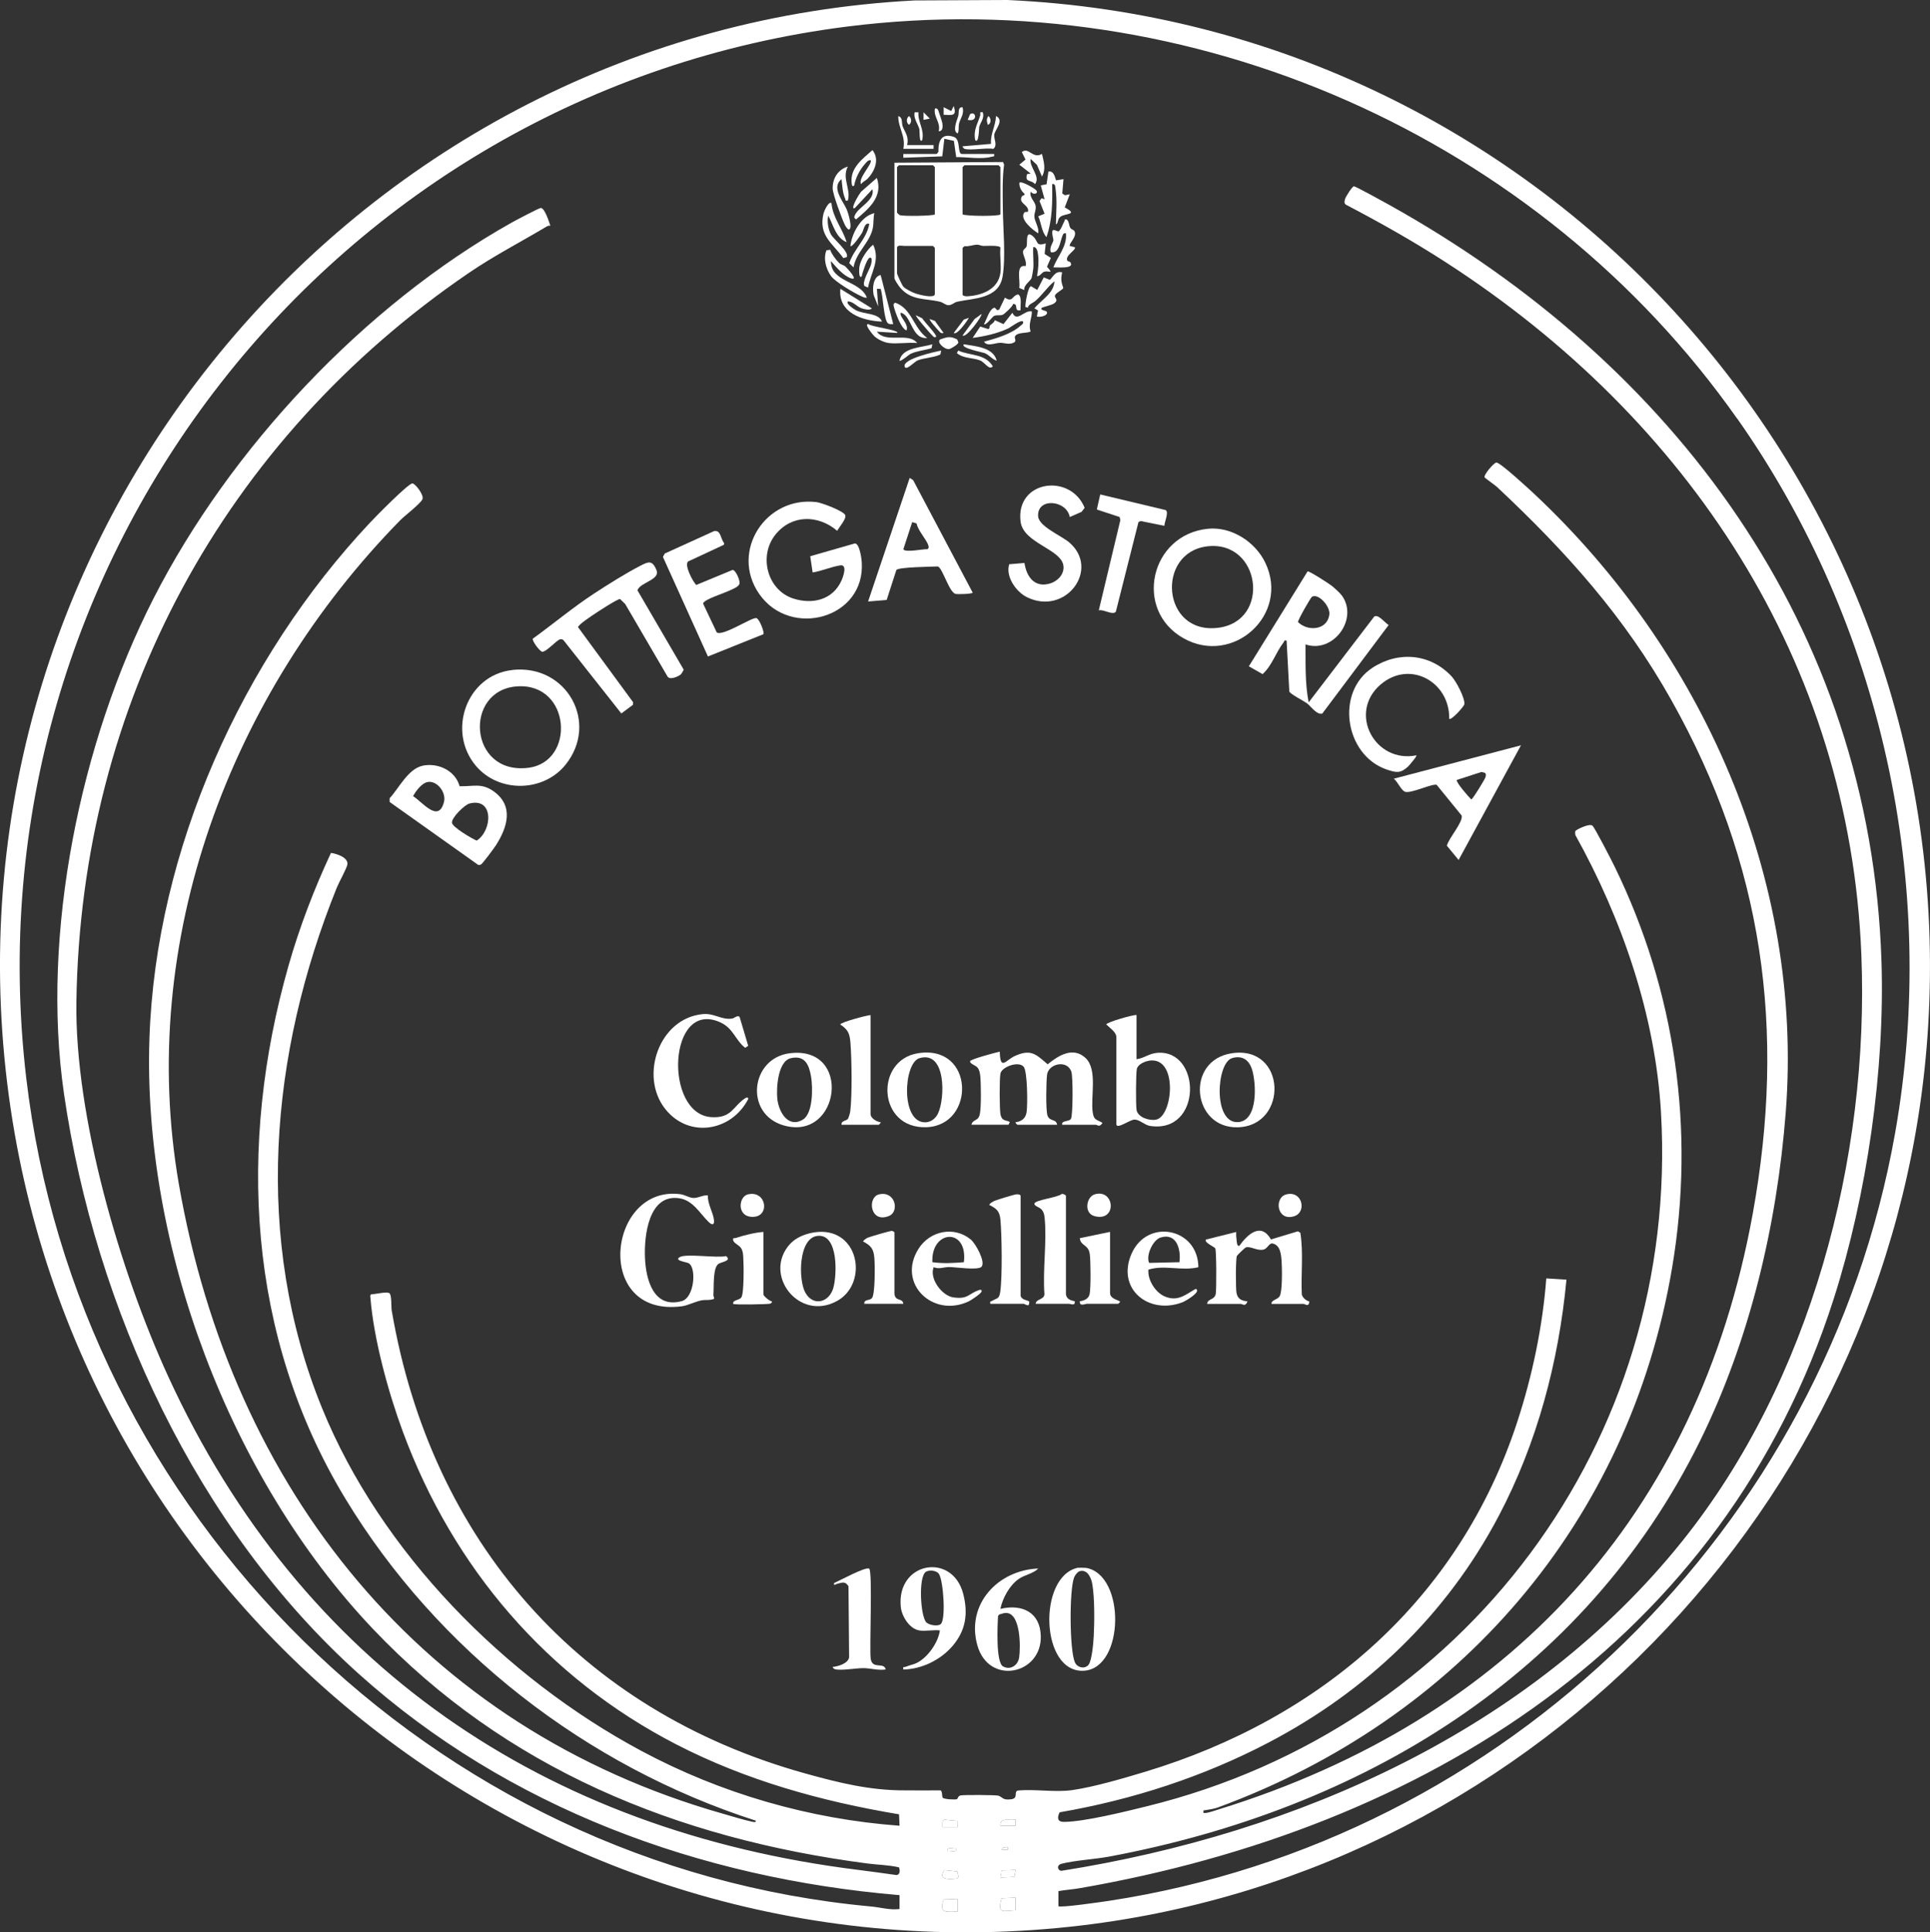<svg xmlns="http://www.w3.org/2000/svg" id="Livello_1" viewBox="0 0 3062.1 3065.1"><rect x="0" y="0" width="3062.1" height="3065.1" fill="#333333" stroke="none"/><defs><style>      .st0 {        fill: #fff;      }    </style></defs><path class="st0" d="M1450.8.7L1598.3,0c853.6,38.3,1512.8,772,1460.9,1627.1-44.5,733-613.7,1339.8-1343,1427C875.4,3154.6,114.2,2556,11.5,1718.8-96.5,837.5,567.6,47.1,1450.8.7ZM2756.6,664.7C2441.7,216.9,1890.7-26.8,1344.3,42.1,528,145.2-54.3,889.4,41.5,1708.8c81,693.1,644.1,1251.5,1340.7,1315.3,15,1.4,29.7,6,45,4v-22c-316.5-26.7-620.8-138.1-858-351-257.4-231.1-418.1-579.9-467.7-920.3-36.9-253.6,26.1-558.4,142-785.4,121.5-238.1,334.4-465,567.9-596.1,5.7-3.2,44.1-23.6,46.7-23.4,6.5.5,12.9,22,15.1,28.1-2-.1-4,.2-5.7,1.2-41.7,24.9-83.7,46.4-124.1,74C355.1,698.2,128.1,1116.3,121.2,1589c-2.7,182.6,69.6,428.6,145.7,594.4,210.3,458.4,597.1,721,1095.3,782.7,20,2.5,40.1,5.3,60,8.1,6.2-.4,5.9-7.9,4.1-12.2-15.7-3.7-33.4-4-49.9-6.1-302.2-39.5-574.5-150.3-785.3-372.7-226.3-238.7-365.1-606.5-354-936.2,10.1-299,146.7-601.6,350-818,8.4-9,60.1-61.7,67.1-62.2,4.3-.3,19.1,18.6,16,25.2-3.4,7.2-28,26-35,33-269.5,274.8-418.5,667.1-351.4,1053.4,84.1,483.6,385.3,862.8,863.4,998.6,14.1,4,31.6,9.5,45.5,12.5,2,.4,7,2,6.5-1.5-268.8-86.4-505.4-269.8-651.6-511.4-155.4-256.9-171.1-559.6-89.8-845,17.5-61.3,40.4-121,67.3-178.7,9.1,1.3,27.2,7,26.1,18-.6,5.7-13.7,29.2-16.9,37.2-106.3,263.5-132.3,557.8-23.4,825.3,93.2,228.9,290.2,427.9,506.3,543.7,126.3,67.7,266.8,108.4,410,118.9l-.8-18.1c-122.9-20.5-242.3-53.7-353.2-110.8-204.9-105.6-354.2-280.1-434-496-23.1-62.4-46.2-146.4-51.5-212.7-.2-2.2-.9-3.9,1.5-5.5,6,.4,26.2-5.3,29.2-1,3.2,4.7,2.1,20.8,3.1,26.9,62.4,365.3,297.9,634.5,655.8,734.2,53.6,14.9,103.3,27.2,158.9,26.9,18.6,0,37.2.3,55.8,0,3.4.8,2.2,9.5,3.7,11.6,1.9,2.6,18.8,3.3,22.2,2.5,2.2-.6,1.4-5.1,6.3-6.1,5.4-1,55.6-.8,59.7.4,7.1,2.2,6.2,7.6,20.5,5.7,11.8-1.6,3.6-11.6,10.2-13.8,28.6-2.7,59.4,3.3,87.2-.8,35.2-5.2,80.6-18.6,115.1-29,280-84.5,498.8-274,590.5-555.5,23.8-72.9,40.1-150.6,45.9-227.1l32,2c-12.3,130.3-46.6,259.6-107.7,375.3-82.6,156.4-208.9,277.3-365,359-103.7,54.3-215.9,90.7-331.4,110.6-4.2,8.5-3.8,15.4,7.1,15.2,32.7-.3,97.7-16.5,131.4-24.8,504.2-123.9,845.6-578.8,815.6-1100.4-8.8-153.3-61.8-307.2-135.9-440.2-.1-2-.8-4.8.2-6.5,1.1-1.8,21.6-12.3,26.8-8.4,3.6,2.6,31,56.1,35.2,64.8,96.9,198.1,128.1,417.9,91.4,636.1-68.1,404.6-339.3,716.7-721.3,856.7-6,2.2-15.8,3.6-22.4,4.6,0,3.6-1,4.2,3,4,4.9-.2,15.3-3.8,20.6-5.5,461.1-142.4,760.9-466.8,847.8-944.2,53.4-293,16.7-556.4-129.1-815.8-74.2-132.1-166.7-234.9-276.3-337.7-3-2.8-19.1-14.2-19.8-15.2-2.2-3.8,14.7-23.6,18.7-23.7,6.3,0,51.1,41.5,59.1,48.9,267.4,250.3,428.7,611.4,399.9,982-13.8,178.3-57.1,361.4-136.3,521.7-183.7,372.2-536.8,583.8-937.3,658.7-23.2,4.3-53.4,5.8-74.9,11.2-9.7,2.4-6.1,11.2-.7,11.3,374.3-59.1,744.8-223.2,985.1-523,203.3-253.6,297-606.9,284.1-929.9-18.5-466.1-275.5-850.7-659.4-1098.6-51.2-33.1-104.6-63.2-158.6-91.4-3.2-2.6-2-5.7-1.1-9.1s11.4-20,14-20,49.3,25.7,56.4,29.7c451.2,251.4,763.4,669.2,780.6,1199.4,5.6,172.3-23,370.2-75.4,534.5-174.3,546.4-652.1,841.3-1196.1,935.9-11.3,2-23,2.7-34.3,4.7v23.9c2.7,2.9,70.4-7,80.4-8.5,629.2-96.1,1135.7-591.1,1246.9-1217.1,70-393.9-20.9-807.8-250.1-1133.7h0v.4ZM1519,2888.4l-20.4-2c-4.6,1.5-3.2,7.8-3.3,11.7h24l-.3-9.7h0ZM1611.2,2886.1c-9.1,2.5-24.8-4.4-24,10h24v-10h0ZM1599.2,2930.1c-3.8-.3-8.8-.6-10,4h10v-4ZM1517.2,2932.1c-4.2,1.1-15.6-3.4-14,4,4.2-1.1,15.6,3.4,14-4ZM1518.9,2968.5l-20.3-2.1c-11.9,15.8,7.5,14.8,19.4,13.4,4.9-1.3,1.1-7.8.9-11.3h0ZM1611.3,2966.1l-22.1.9-1.9,11.1,22.1-.9,1.9-11.1ZM1611.3,3010.1l-22.1.9c-7.5,26.1,2.4,19.8,22.1,19.1v-20h0ZM1519.3,3012.1l-22.1.9c-8,22.4,4.5,19.8,22.1,19.1v-20h0Z"></path><path class="st0" d="M1611.3,3010.1v20c-19.7.7-29.6,7-22.1-19.1l22.1-.9h0Z"></path><path class="st0" d="M1519.3,3012.1v20c-17.6.6-30.2,3.2-22.1-19.1l22.1-.9h0Z"></path><path class="st0" d="M1518.9,2968.5c.2,3.6,4,10-.9,11.3-12,1.4-31.3,2.3-19.4-13.4l20.3,2.1h0Z"></path><polygon class="st0" points="1611.3 2966.1 1609.4 2977.2 1587.2 2978.1 1589.1 2966.9 1611.3 2966.1"></polygon><path class="st0" d="M1519,2888.4l.3,9.7h-24c0-3.9-1.3-10.2,3.3-11.7l20.4,2h0Z"></path><path class="st0" d="M1611.2,2886.1v10h-24c-.8-14.4,14.9-7.5,24-10Z"></path><path class="st0" d="M1517.2,2932.1c1.7,7.4-9.8,2.9-14,4-1.7-7.4,9.8-2.9,14-4Z"></path><path class="st0" d="M1599.2,2930.1v4h-10c1.2-4.5,6.2-4.3,10-4h0Z"></path><path class="st0" d="M1419.2,258.1l172.1-1.1,1.8,3.9c-3.1,22.6-2.2,47.1-2,70.3.3,31.7,4.8,76.5-.4,107.4-6,35.8-45.7,34.2-72,40-5,1.1-8.7,5.8-14.4,5.5-4.2-.3-8.2-4.3-12.7-5.4-24.2-5.9-45.4-1.4-63.5-22.5-2.2-2.6-9-12.5-9-15v-183h0ZM1483.2,340.1v-75l-3-3h-54l-3,3v72c0,.4,3.1,3.5,4,4,4.8,2.3,53.9,1.4,56-1ZM1587.2,340.1v-75l-3-3h-54l-3,3v75c7.4,3,58,3.1,60,0ZM1483.2,467.1v-74l-3-3h-46c-1.3,0-11-2.3-11,3v40c0,2.1,7.8,19.1,10,21.5,3.4,3.9,14.5,9.3,19.6,11,5.5,1.9,28.5,7.9,30.4,1.5h0ZM1587.2,433.1c1.7-12.1-1.2-27.5,0-40,0-4.6-22.2-2.9-27-3-3.4-.1-6.6-2-10-2-5.7,0-13.1,3.3-19.7,2.3l-3.3,2.7v74c0,2.1,4.4,3,6.7,2.9,23.4-1.1,49.6-10.7,53.3-36.9h0Z"></path><path class="st0" d="M2071.3,1022.1c.2,30.6-.9,62.2,5,92l104-136.1c6.4-4.3,17.2,10.1,22.9,13.4l-105.3,140.5c-8.9,2.4-18.3-12-24.7-16.6-5-3.6-26.2-14.4-27.6-18.4l-4.3-80.7c-4.6-1.2-3.3.9-4.6,2.5-12.5,15.9-18.3,36.9-33.5,50.6l-21.8-12.4,93.2-150.6c2.6-.8,34.1,19.5,38.6,23.1,4,3.2,13.5,11.9,16.2,15.8,26.1,37.4-14.5,91.8-58,77h0ZM2081.6,946.5c-2,1.2-23,37.7-22.2,40.3,15.9,15.4,46.4,12.8,49.7-11.8,1.8-13.2-17.4-34.4-27.5-28.4h0Z"></path><path class="st0" d="M1080.6,1069.4c-3.8,3.4-17.6,9.9-21.5,3.7l-67.1-114.9-8.2-8c-3.2-.8-34.7,19.7-40,23.3-4.8,3.3-26.6,17.3-26.6,21.4l87.3,119-.2,4-18.5,13.8-91.5-115.9c-1.6-1.7-3.4-2.3-5.7-1.7-6,1.6-21.4,20-28.5,19.8-4.5-1.7-15.9-17-14.8-20.8,32.4-23.4,63.4-49.4,96.8-71.3,21.5-14.1,51.1-32.7,73.7-44.3,12.8-6.6,19.1-9.6,25.8,6.9,6.3,15.5-26.3,19.3-30.2,32l73.4,125.9c-1.3,2-2.6,5.4-4.3,6.9h0v.2Z"></path><path class="st0" d="M1289.3,908.1l-3.8-25.8,70.8-20.3c7.3-.2,10.5,23.3,10.9,29.1,6.5,89.8-113.2,122.7-162.8,50.8-46.6-67.5,10.8-155.7,91.4-145.4,7.9,1,43.2,14.2,45.3,20.8,1.9,5.9-9.8,18.9-12.8,24.7-30.3-25.7-72.2-26.1-98,6-27,33.5-13.3,88.2,28.6,101.5,30.4,9.6,62.4,2.1,76.2-28.7,2.6-5.7,9.8-25.7-1.8-24-14.2,2.1-29.5,9-43.9,11.2h0Z"></path><path class="st0" d="M1916.8,838.7c37.3-3.6,75,20.9,90.8,54.1,39.1,82-51.2,163.7-129.7,119.7-79.9-44.7-53.2-164.8,38.9-173.8h0ZM1914.8,866.7c-80.8,10.2-71.7,139.6,17.2,129.2,85.5-10,68.4-140-17.2-129.2Z"></path><path class="st0" d="M812.8,1062.7c86.2-9.5,138.2,83.6,84.4,150.4-35.3,43.7-105.5,44.7-141.9,2-46.8-55-15-144.4,57.5-152.3h0ZM820.9,1088.7c-85.8,5.3-77.8,140.9,17.2,129.2,75.4-9.3,67.9-134.5-17.2-129.2Z"></path><path class="st0" d="M670.7,1214.5c24.3-4.9,51.7,7.8,58.5,32.6,21.5.7,34.7-5.7,54,8.1,32.5,23.2,21.8,57.1,3.7,85.5-2.6,4.2-21.4,29.4-23.7,30.5-1.5.7-2.8,1.2-4.5.7l-140.5-99.8v-5.9c14.6-15.8,29.5-47,52.5-51.6h0ZM678.8,1240.4c-9.5,1.5-19.1,14.4-23.4,22.4,15.7,10.2,40.3,43,49,9.3,4-15.4-11.2-34.1-25.5-31.7h0ZM744.7,1274.6c-7.5,2-28.3,22.1-27.6,30.4.6,7.1,31.3,25,39.2,28.4,25-15.9,27.6-69.1-11.6-58.8h0Z"></path><path class="st0" d="M1541.2,1784.1c2.8-9.8,11.1-4.7,13.5-17.5,2.2-11.6,1.8-47.1.6-59.6-.5-4.8-1.3-9.8-4.4-13.6s-12.7-6.1-11.7-10.2c.7-3.1,40.5-13.7,47-15.1.9,31.2,9.2,13.4,24.6,6.6,25.1-11.1,33-2.3,51.4,13.5,17.1-14,40.2-28.5,60-10.1s7.8,62,11.5,86.5c1.9,12.7,6,10.8,15.5,16.5-4.8,7.9-7.8,3-11,3h-53c-1.5-7.4,11.7-4.6,14-9.5,3.2-6.9,3.2-66,.7-74.2-6.2-20.1-36.6-13.5-38.7,4.6-1.3,10.9-2.1,54.1.5,63.6,3,11.2,14,5.3,15.5,15.5h-63c-.4,0-3.6-3.2-3-4,9.4-1.2,15.8-5.8,17.5-15.5,1.9-10.9,1.6-65-4.6-72.5-7.9-9.6-34.8,0-36.9,11-1.6,8.6-1.4,54.8,0,63.8,2.2,13.3,11.7,9.3,14.9,13.1l-2,4h-59,0Z"></path><path class="st0" d="M1543.2,940.1c-1.5,2.2-23.1,2.7-26.9,2-10.4-2-20.7-41.2-28.4-43.6-10.2.5-61,.9-65.7,5.5l-15.4,47.6-29.5,2.5,66-196,5.5,3.5,94.5,178.5h0ZM1447.3,828.1l-14,42.9c1.6,6.2,31.9-.5,38.1.2,2.3-1.6,2.3-3.1,1.6-5.6-2.5-9.5-16.9-24-18.7-35.3l-6.9-2.1h0Z"></path><path class="st0" d="M2413.2,1182.1l-99,182-18.6-22.6c2.6-11.6,26.2-37.7,23.4-47.9l-39.6-48.7c-7-2.2-38.3,13-49,11.3-7-1.1-12.8-16.6-19.1-21l201.9-53h0ZM2350.7,1224.4l-39.4,12.8c-1.2,4.2,18.6,26.5,23,30.9,2.1,0,21.7-32.1,22.6-35.4.6-2.3,1-4.5-.5-6.6l-5.6-1.6h-.1Z"></path><path class="st0" d="M1091.7,890.6c-6.3,6,7.3,31.4,12.9,37.3l57.7-23.9c4.9,0,11.8,16.2,11,21,0,1.8-1,2.8-2.1,4.1-5.5,6.2-38.5,16.4-48.1,21.9-2.4,1.3-7.1,3.7-7.6,6.4l21.7,45.8c10.2,6.3,55.2-24.2,62.8-22.8,4.8.9,13.3,23.1,11.2,25.6l-88,35.3-71.4-157.9,2.9-5.4,78.1-35.5c11.2-2.5,10.4,12.9,16.2,19l-.6,2.7-56.7,26.4h0Z"></path><path class="st0" d="M1123.2,1896.1c-1.1,12.9,8.6,27.5,9.6,39.6.8,8.5-3.8,7.2-8.6,2.5-13.9-13.5-24.7-34.3-46.4-37.5-48.8-7.4-56,59.7-54.5,94.5s13.7,81,58.5,68.6c19.8-5.5,23.6-52.6,10.9-60-3.5-2.1-23.3-4-14.6-9.6,9.8-6.3,59.5,1.7,73.8-1.8,10,8-8,9-12.7,12.9-8.3,7.1-6.4,36.2-7.3,48.3-.2,2.3,1.1,4.3,1.2,6.5-6.6,3-13.9,1.2-20.5,2.6-10.1,2.1-21.5,8.1-30.7,9.3-141.4,18.6-118-193.4-2-177.7,6.7.9,13.5,5.7,20.2,5.9,7.7.3,15.1-4.8,22.9-4.1h.2Z"></path><path class="st0" d="M2299.3,1140.1c1-58.9-62.9-94-109.1-54.1-52.1,45.1-8.5,125.3,57,112.1,1.5,1.3-11.8,16.4-13.2,17.8-12.2,11.3-18.9,9.8-34.2,4.6-66.1-22.8-81.5-122.4-22.4-161.2,41.3-27.1,92.1-22.6,125.9,13.8,6.9,7.4,21.3,34.3,20,44-.5,3.6-21,26.2-24,23.1h0Z"></path><path class="st0" d="M1697.3,820.1c-5.1-27.2-52.4-31.3-50.2-1,1.2,15.9,36.5,30.5,49.1,41.1,50.1,42.4-5.3,117.4-67,87-17.1-8.4-34.1-32.7-28-52.2l24.2-2c3.3,22.2,16.2,39.6,40.3,32.6,11.5-3.3,22.2-13.6,21.7-26.4-1.2-28.3-63.8-36.5-68.2-72-8-65.2,78.9-77.4,101.7-21.7l-4.9,6.4-18.7,8.2h0Z"></path><path class="st0" d="M1803.2,1610.1v70c11.9-1.5,19.7-9,32.9-10.1,70.6-5.6,71.7,129-11.8,115.9-7.9-1.2-16.3-10-24.1-10s-29,16.5-29,7.1v-138c0-7.8-11-15-16-20,0-3.2,41.3-15.4,48-15h0ZM1822.7,1682.6c-6.7,1.1-17.4,5.7-19,12.9s-1.8,57.9-.4,65.5c2.2,11.4,20.3,17.1,30.9,15,27-5.3,35.5-101.2-11.5-93.5h0Z"></path><path class="st0" d="M1915.2,2068.1c1.1-8.7,11.4-5.6,13.6-15.4,1.4-6.4,1.2-69.6-.7-72.6-1.7-2.6-18.2-9.3-14.8-13.9l48-12c-.2,4.2,0,8.3.6,12.4.4,2.7.3,10.7,4.4,9.6,13.1-18.5,34.4-37.9,50.2-10.2l42.7-12.9,3.9,2.3c5.1,31.9.8,65.4,2.3,97.8.9,4.9,7.1,10.3,11.9,11.1-.5,9.8-6.7,4-9,4h-51c-.3-6.5,9.2-6.4,12.9-12.1,4.6-7.2,3.9-44.6,3.2-55-.8-11.2-1.8-26.7-15.1-28.9-5.2,0-7.6,8.7-14,9.9-10.4,2-20.1-5.8-27.5-3.6-1.7.5-13.7,12.1-14.4,13.7-2,4.4-1.9,51.9-.6,58.5,2,10.1,8.2,12.3,17.5,13.5-3.6,9.1-7.8,4-11,4h-53v-.2Z"></path><path class="st0" d="M1710.5,2486.8c.6-.1,11.8,0,12.8.2,62.8,11.3,60.9,158.6-3.1,163.1-69.9,5-74.2-150.4-9.7-163.4h0ZM1712.7,2492.4c-3.3,1-7.2,6.4-8.5,9.6-7.8,20.1-7.4,115.1,1.2,134.8,3.8,8.7,16,11,21.6,4,5.5-6.9,7.8-35.8,8.3-45.7,1.2-22.8,1.5-59.8-2.2-82-1.7-9.9-7.5-24.5-20.4-20.8h0Z"></path><path class="st0" d="M1114.8,1608.6c18.9-1.8,29.8,9.7,47,7,3.6-.6,7.8-5.7,11.6-2.7l13.7,46-4.8,3.2c-16.1-12.8-18.7-31-39.6-40.5-82.9-37.4-89.8,145.3-14.3,150.4,32.7,2.2,34.5-17.3,53.9-30,3-2,5.1-.8,5,1-26.6,51.9-94.6,63.2-131.9,16-41.4-52.4-9.5-143.9,59.5-150.4h0Z"></path><path class="st0" d="M1647.2,2488.1c-7.7,7.9-21.4,9.9-30.7,16.3-14.7,10.1-25.8,30.5-29.3,47.6,34.3-8.1,63.1,5.2,64.1,43,1.7,61.3-82.7,79.2-100.7,14.6-18.2-65.3,33.2-119.2,96.6-121.6h0ZM1594.9,2558.5c-2.9.2-6.6,1.8-9.7,2.5l-1.7,2.3c-.9,13.9-3.7,73,7.7,79.8s24.1-1.4,25.8-14.2c2.3-16.6,2.6-72.3-22.2-70.4h0Z"></path><path class="st0" d="M1458.2,2586.1c-15.3-2.5-27.5-22.5-29-37-7.3-71.7,81.8-87.5,99-21,8.1,31.2,4.2,58.3-17.1,83-19,22-48.8,36.6-77.9,37.1-1.1-5.7,1.5-3.2,4.4-4.5,5.4-2.4,11.4-3.3,16.4-5.7,17.5-8.3,34.6-32.4,37.2-51.8-10.1-1.2-23.3,1.6-33,0h0ZM1469.8,2573.5c4.2,4.2,17.7,6.7,22.6,2.8,8.7-6.9,4.4-68.9-2.7-79.7-3.8-5.8-15.4-6.6-20.5-3.5-12.5,7.5-8.9,70.9.6,80.5h0Z"></path><path class="st0" d="M1847.2,834l-37.4-7.5-3.5,1.5-35.9,142.2c-4.8,6.4-20-4.3-27.1-2l34.2-143.1-1.1-5-36.2-11.9,5.4-23.9,103.9,24.8c5.4,3.8-2.3,19.2-2.1,25h-.2Z"></path><path class="st0" d="M1252.8,1670.7c100.1-12.8,80.2,140.3-9.5,114.4-62.6-18.1-52.6-106.5,9.5-114.4ZM1254.7,1678.5c-20.8,4.8-23.2,48-21.4,64.6,2.2,20.5,17.1,47.1,40.7,32.7,16.2-9.9,15.7-51.3,12.8-68.2-3.2-18.8-9.8-34.2-32.1-29.1Z"></path><path class="st0" d="M1253.9,1972.8c12.9-13.9,37.5-20.5,56.1-18.5,55.3,6.1,64.5,83.8,17.9,109.4-60.7,33.3-118.7-42.7-74-91h0ZM1296.8,1960.4c-30.2,3.7-30.4,69.9-19,90.1,12.3,21.9,37.1,15.9,44.1-6.8,6.2-20.2,8.7-87.4-25.1-83.3h0Z"></path><path class="st0" d="M1456.7,1670.6c89.9-14.1,91.4,114.6,13.2,117.4-77.7,2.8-82.5-106.5-13.2-117.4ZM1458.7,1678.5c-25.2,7.5-30.2,102.7,9.5,101.7,9-.2,16.4-6.2,20.1-14.1,11.3-23.9,13-100.3-29.6-87.6h0Z"></path><path class="st0" d="M1954.8,1670.6c86.3-12.6,89.7,114.9,9.4,117.5-73.1,2.4-84.4-106.6-9.4-117.5ZM1954.7,1678.5c-24.7,7.2-30.6,103.3,9.3,101.4,32.5-1.5,29.3-62.3,22.3-83.9-4.9-15-15.5-22.3-31.6-17.6h0Z"></path><path class="st0" d="M1691.2,2053.1c1.1,7.7,7.2,9.4,14,11,1,7.9-6.3,4-9,4h-53c.4-7.9,13.2-6.1,13.9-15.1-3-38.8,4.2-84.1.2-122.1-.6-5.2-1.5-8.9-5.2-12.8-3.2-3.3-11.8-5.3-10.9-9.1,1.3-5.6,36.9-9.5,43.1-15,2.2-.9,6.9,1.5,6.9,3v156h0Z"></path><path class="st0" d="M1619.2,2055.1c1.8,7.9,12.4,6.7,14,10l-1,5c-2.8,1.3-6.7-2-8-2h-53c-.9-4.7.5-3.2,2.6-4.5,8-5,11.4-2.3,13.2-14.7,3.4-23.3,2.5-89.4.3-113.9-1.3-14.1-6-17.7-18-23.9,2.6-3.4,5.6-5,9.4-6.6,4.6-1.9,29.8-9.6,34.1-10.1,2.4-.3,6.5.5,6.5,2.7v158h0Z"></path><path class="st0" d="M1381.2,1610.1v157c0,6.6,9.8,12.4,16,13,.6.8-2.6,4-3,4h-59c-1-6.7,7.6-5.9,10.1-9.4,1.2-1.7,3.4-9.4,3.7-11.8,3.1-25.2,2.4-83.9.2-109.9-1.2-14.2-4.2-20.1-16-27.9,0-3.4,41.3-14.5,48-15h0Z"></path><path class="st0" d="M1901.3,2010.1c-26.5,6.4-53.9-4.2-79.2,3.8-1.7,15.9,10.9,36.2,25.8,42.5,19.2,8.1,30.9-1,46.4-10.4,2.5-1.5,4.3-2.6,4.9,1,1,5.3-18.5,16.9-23.2,18.7-53.1,20.4-105.1-20.9-80.8-76.8,24.7-57,105.6-41.3,106.1,21.1h0ZM1871.3,2002.1c2.6-20-4.3-47.2-30.1-39.1-12.1,3.8-23.5,28.6-18,40.2l48.1-1.1h0Z"></path><path class="st0" d="M1379.1,2488.3c5.5,4.6.2,125.7,2.3,142.7,2.8,17.9,20.9,4.6,23.9,17.1-11.7,1.9-23.8-1.9-34.9-2.1-12.5-.1-35.9,4.4-45.7,1.7-1.7-.5-4.2-2.8-3.4-3.6,8.5-.9,24.1-5.3,25.9-15.1l-1-112.9c-5.5-8.5-9.9-5.7-17.8-3.9-3,.7-5.8,4-5.1-1.1,7.9-3.4,51.1-26.9,55.8-22.8h0Z"></path><path class="st0" d="M1481.3,2010.1c-7.1,17.9,12.9,45.1,31.1,47.8,23.1,3.4,23.8-5.4,40.2-11.4,2.5-.9,6-1.2,4.6,2.5-1.4,3.4-16.4,13.4-20.6,15.4-56.4,26.4-114-28.3-79.4-83.4,17.9-28.6,56.5-36.8,83-14.9,7.7,6.3,23.7,35.3,17.2,43.1-5.2,6.3-41,.6-51.2.6s-15.6,3.9-24.9.2h0ZM1529.3,2002.1c6.6-55.5-52.4-51.6-50,0,16.9,2.3,33.1,1.4,50,0Z"></path><path class="st0" d="M1419.2,2053.1c1.8,11.8,12.9,5.3,14,15h-62c-.6-7.5,8.3-4.7,12.1-8.9,5.4-5.8,4.9-53.8,3.9-64.2-1.3-14.7-5.6-19.1-18-25.9,2.2-2.8,4.7-4.6,7.9-6,3.7-1.6,34.6-10.5,37.4-10.7,1.7,0,4.6,1.5,4.6,2.7v98h0Z"></path><path class="st0" d="M1761.2,1954.1v97c0,10,16,11.4,16,14l-3,3h-50c-2.3,0-11.8,4.8-11-4,7.1-1.1,13.8-3.7,15.6-11.5,2-9.2,1.7-53.2.2-63.4-2.2-15.7-14.5-12.4-15.8-25.2l48-10h0Z"></path><path class="st0" d="M1211.2,1954.1v99c0,2.5,9.4,10.5,13,11,1.8,1.4-1.1,3.4-2.3,3.8-3.6,1-56.4,2.1-58.7.3-.9-6.7,9.1-5.1,12.9-10.1,4.6-6,3.9-52.6,3.2-63-.4-5.6-.3-9.6-3.2-14.8-3.1-5.5-12.1-8.1-12.9-13.2-.8-4.4,1.8-2.6,4.4-3.5,13.1-4.3,29.9-8.5,43.6-9.5h0Z"></path><path class="st0" d="M1675.4,286.1l11.9-2-1.9,22.9,4.4,2.7,7.5-1.6-8,20.9c22.8,12.1.4,9-7.1,15-4.8,3.9-2.8,9.8-6.9,12.1.2-19.6,2.2-36.9-.6-56.5-.4-3.2-.4-9-5.4-7.5.6,28.2.4,57.2-9,84-7.8-8.4-8.2-22.5-13-33l10-4.1-8-20.1,3.2-4.5,4.8,1.7-6-22,9.2-1.9,2.9-20.1c8.2-1.5,10.1,7.8,12.1,14h0Z"></path><path class="st0" d="M1637.2,494.1c-.2,11.9-5.9,19.6-2.1,31.8-6.2,3.1-21.8.7-24.8,8-1,2.4,2.7,7-1,9.1-8.1,4.7-15.4.5-23.1.8s-20.1,6.3-25-1.8c18.7-5.1,43.3-12,57.8-25.2,2.2-2,5-2.9,4.2-6.8-3.9-3.4-19.5,9.1-23.9,11.1-17.4,8-37.1,12.4-56.1,14.9l12-18,12.9,4,2-2c-1.6-5.5,6.3-5.7,8.3-12.1l13.7,6.2,14.1-18c7.4,16.1,18.8-5.1,31-2h0Z"></path><path class="st0" d="M1639.2,427.1c-.2,2.3-1.8,11.8-2.4,13.6-1.5,5-13.1,11.4-11.6,19.4l-8.1-3.4c2.2-10.9-6.4-37.9,10.1-34.6,2.6-7.4-4.7-17.2-4.1-23,.4-4.1,4.8-5.4,5.7-8.4,1.7-5.5-2.5-27.3,10.4-15.6,8.5,7.7,3.6,16.3,20,11l-1.8,16.7,9.9,6.3-6.2,14c11.1,12.7,3.5,5.9-3.9,7.8-4.7,1.2-6.7,7.5-11.9,7.1,1.9-10.6,3.1-21.9,1.8-32.8-.6-4.6-1.5-14-7.8-13.2-.8,11.3,1.1,23.9,0,35h0Z"></path><path class="st0" d="M1685.2,432.1c-2.3,10.1-1.6,15.2,1.8,24.7-.8,2.8-10.9,7.1-13,11.4s7.3,7.4-2.3,13.5c-3.2,2.1-17.8,5.7-18.6,6.4-4.3,4.4,7.2,4,8,7,1.5,6.1-11.5,8.4-16,7l1.8-9.7-5.8-3.3c11.2-13.7,30.9-23.5,31.9-43-11.3,9.1-19,21.4-30,31-4.3,3.8-11.5,5.5-12.1,10.9l-4-1c-.5-5.5,4.2-33,9-33l9.8,5.9,10.3-19.9,9.7,3.9c5.9-6,9-14.4,19.2-11.9h.3Z"></path><path class="st0" d="M1697.2,390.1l8,2c3.2,4.2-16.6,13.5-11.6,21.6.5.9,3.8,1.1,4.6,2.3,7.4,10.9-20.3,7.8-27,8.1,6.8-17.8,22.2-33.5,20-54-4.4-.8-4.7,1.9-5.9,5-3.6,8.9-4.7,27.2-18,25-3.1-7.5,3.5-14.7,4-19.1.2-2.3-5.4-18.7,2-15.9l6.1,2.1c5-4.4,6.3-11.2,9.5-16.6,1-1.7-.6-3.3,3.4-2.5,4.4,3.3,3.3,10,6.2,13.9,1.4,1.9,4.8,2.5,5.9,4.1,5.7,8.8-9.4,20.6-7,24h-.2Z"></path><path class="st0" d="M1317.2,396.1c1.7,6.1,9.5,16.6,14.1,21,3.1,2.9,7.3,3.1,10.2,5.8,2.4,2.4,21.1,22.2,9.3,18.8-12.2-3.6-24.4-18.3-32.4-27.6-.6,33.9,46.2,30.5,57,58-3.4.6-5.9-.9-8.8-2.2-11.2-4.9-41.4-22.7-48.1-32-8.2-11.4-12.5-27.8-7.3-40.9l6-.8h0Z"></path><path class="st0" d="M1319.2,322.1c1.9,23.2,17.5,40.2,24,62-17-6.7-21.2-27.5-29-42-2.5,8.4,0,22.2,4.2,29.8,3.8,7.2,30.4,28.7,24.8,36.1-.2.2-3.8.6-5,1.6-17.9-24.5-40-36.2-31.6-71.1.7-3,7.9-19.8,12.6-16.4h0Z"></path><path class="st0" d="M1345.2,264.1c-9.9,19,5.2,35.5,0,54-5.2.8-3.1-.5-4.2-2.8-4.1-8.7-4.8-21.6-5.8-31.2-17,13.5,2.6,34.8,8.4,48.6,1.6,3.7,10.5,31.5,2.6,31.4-2.9-2.2-4.4-4.8-6-7.9-4.5-9.1-18.9-48.3-19.1-57-.3-16.2,8.4-30.3,24.1-35h0Z"></path><path class="st0" d="M1635.3,304.1c-2.6,9.4,7,15,7.9,23.2.7,5.8-2.2,10.4-2.1,15.7.2,8.6,7.9,17.7,6.1,27.1-8.1-4.9-30-22.2-22.2-32.8,2.3-3,6.8,1.4,6.2-4.2-.9-8.8-15.7-11.1-9.9-21.5,1.1-2.1,5.2-1,3.9-4.5-5.1-4.4-8.1-10.2-7.9-17.1,2.8-3.7,22.8,8.2,25.9,11,6,5.5-3.3,9.5-7.9,2.9h0v.2Z"></path><path class="st0" d="M1387.2,338.1c-1.7,7.1-1,16.1-2.2,22.8-4.5,23.9-26.7,38.8-30.8,63.2l-6.8-6.6c7.3-22.5,27.7-38.3,31.8-62.4-7.5-2.8-8.8,9.8-11.6,14.4-1.4,2.3-15.7,23.9-18.4,20.6,2.4-20.4,17-47.3,38-52h0Z"></path><path class="st0" d="M1577.2,244.1c.8,5.2-.8,3.6-4.3,4.6-15.9,4.4-39,.2-55.8.5l-3.7-25.8-15.1-3.3-3.3,27.9-61.8,2.2v-6h53l2.7-3.3c-.4-17.1,4.5-30.4,24.4-23.8,11.6,3.9,5.1,27.1,12.9,27.1h51Z"></path><path class="st0" d="M1736.7,1894.5c31.8-9.5,36.2,43.5.4,34.7-18.3-4.5-13.4-30.8-.4-34.7Z"></path><path class="st0" d="M1186.7,1894.5c29.5-6.8,35.6,35.6,7.6,35.7-25.7.2-22.8-32.2-7.6-35.7Z"></path><path class="st0" d="M1394.7,1894.5c25.8-5.9,32.6,27,16.1,34.1-30.4,12.9-35.3-29.6-16.1-34.1Z"></path><path class="st0" d="M2040.7,1894.6c25.8-6.7,33,28.2,12.6,34.6-27.6,8.6-32.2-29.5-12.6-34.6h0Z"></path><path class="st0" d="M1653.2,244.1c2.8,12.7,6.7,23.8,0,36l-8-18.6-10-9.4c-2.5,13.4,16.2,27.5,7,40-6.8-7.9-16.4-2-12.8-15.8l5.8-1.1-18-14,9.9-8.1-5.9-11.9c10.9-8.9,16.9,11.5,31.9,3h0Z"></path><path class="st0" d="M1345.3,478.1c-3.8,3.9,10.5,12.9,12.9,14.1,13.8,6.8,35.9,4.1,41.1,17.9-31.1-1.2-69.9-14-66-52l49.9,31c-2.7,3.9-12.8,1.1-16,0-8-2.7-13.4-10.9-21.9-11h0Z"></path><path class="st0" d="M1391.2,282.1c10.2,30-12.7,48.8-33,65.9-3.7-2.8-3.3-3.5-1.5-7.4,6-12.7,31.8-23,27.5-40.5l-28,30c-6.5,2.8,1.3-11.9,2.3-13.7,2.2-4.2,4.8-8.5,7.7-12.3l25-21.9h0Z"></path><path class="st0" d="M1376.6,283.4c-2.6,2.8-7.9,4.8-10.3,8.7-6.1-8.5,19.1-33.3,15-38-4-.5-6.7,3.4-9,6-8,8.8-15,22.2-17,34-2.8,3-3.6-.2-4-3-3.3-24.2,16.9-38.9,32.9-53,11.7,14.4,3.8,33.2-7.6,45.3h0Z"></path><path class="st0" d="M1397.2,436.1l20,78c-2.7,0-5.5.5-8-1-7.2-4.2-8-45.6-12.1-54.9h-5.8c0-.1,2,27.9,2,27.9l-7.1-17.9c-2.3-10.3-1.3-29.3,11.1-32.1h0Z"></path><path class="st0" d="M1410.2,544.1c-7.4-.9-17.6-5.7-23.1-10.9-2.1-2-17.6-20.5-8.9-19.1,1.7,3.8,50.8,9.8,45,14l-32-2c14.3,19.3,49.8,0,64,18-14.3-1.3-31.1,1.7-45,0Z"></path><path class="st0" d="M1619.2,492.1c-11.9,2.1-2.3-10.2-11.9-10,0,3.6-13.7,15.9-16.1,17-4.5,2-9.5,0-14,2-2.9,1.3-13,15.8-16,13,3.8-6.5,8.9-25.1,17-26.1l4,4.1,3.1-1,9.1-19c12.6,8.4,11.2-3.4,20.9-5.1,6.7,3.2,3.2,18.7,3.9,25.1h0Z"></path><path class="st0" d="M1377.2,456.1l-5.6-2.3c-4.5-6.6,8.3-26.5,10.3-34,.8-2.8,3-13.2-2.6-10.7-3.9,1.8-11.1,23.4-12,29-5.3,5.8-4.1-12.9-3.8-14.8,1.8-11.9,12.6-27.8,21.8-35.2,11.9,25-3.9,44.4-8,68h-.1Z"></path><path class="st0" d="M1471.2,536.1c-19.9,2-23.3-20.9-33.1-33.8-3.4-4.5-12.2-10.2-8.6-1.5,2.5,5.9,12.2,15.5,8.7,23.3-8.6-2.6-18-29.1-20.1-38-.8-3.6-1-3.6,2.1-6,26.6,9,29.1,40.5,50.9,56h0Z"></path><path class="st0" d="M1530.2,236.1c-.7-.2-3.6-3.4-3-4l45.1-3.9c-1.1-16.7,7.4-28,7.9-44.2,13.9,6.8-1.8,21.7-2.7,29.6-.9,7.3,5.6,16.4-1.3,22.5-12.6-2.1-34.8,2.9-46,0h0Z"></path><path class="st0" d="M1439.2,230.1h42v6h-48c4.3-19.9-8.4-33.3-8-52,7.9,2.7,4.8,10.6,6.9,16.1,3.8,10.1,10.4,16.3,7.1,29.9Z"></path><path class="st0" d="M1518.7,538.5l1.9,4.6c-.4,3.2-11.6,10.1-14.9,10.6-7.1,1-20.2-10.9-14.1-15.3,11.2-3.8,15.8-5.7,27,0h0Z"></path><path class="st0" d="M1493.2,556.1l-1.2,6.2c-10.9,5.1-25.6,5.2-36.2,9.4-5,2-18.8,17.6-20.6,9.4-2.5-12.1,48.9-23.3,58-25h0Z"></path><path class="st0" d="M1520.3,556.1c19.2,8.5,42.8,4.6,54.9,25-6,6.8-12.2-6.2-20.5-9.5-11.4-4.4-26.2-2.7-36.5-11.5l2.1-4Z"></path><path class="st0" d="M1479.2,546.1l-1.2,6.2c-10.1,3.1-23.4,4.4-32.9,8.8-3.2,1.5-16.2,13-18,11,4.3-21.4,35.1-20.5,52-26h0Z"></path><path class="st0" d="M1581.2,572.1c-7.5-2.4-11.2-8.7-18.9-12-2.7-1.2-39.5-8.1-33-14,17.8,3.1,47.1,4.7,52,26h0Z"></path><path class="st0" d="M1557.2,498.1c2.1,2.3-24.3,39-30,34l19-26,11-8h0Z"></path><path class="st0" d="M1559.2,178.1c3.2,9.7-4.1,16.5-5.6,23.4-.3,1.6-.6,27.8-6.4,20.6-3.1-16,3.8-25.2,8-39.1.9-3-2.3-6,4-4.9h0Z"></path><path class="st0" d="M1485.2,534.1c-2.8,2.4-5-1-6.6-2.5-2.7-2.5-26.9-30.2-25.4-31.5l10.1,4.9c1.5,3.5,24.2,27.1,21.9,29.1h0Z"></path><path class="st0" d="M1457.2,178.1c-1.2,15.9,9.8,27,6,44-5,6.6-4-14.6-4.4-16.6-1.6-7.8-10-17.5-7.6-27.4h6Z"></path><path class="st0" d="M1527.2,170.1c2.9,10.8-3.2,17.2-5.5,25.5-1.1,4.2-.4,9.1-1.1,12.6s-.9,4.4-3.4,1.9c-5.1-5.1,1.3-20.1,3.1-25.9,1.6-5.3-1.2-14.5,6.9-14.1h0Z"></path><path class="st0" d="M1489.3,208.1c3.5-14.5-8.5-22.1-6-36,3.2-.6,4.4.7,5.5,3.4.8,2.1,6.1,18,6.3,19.7.8,5.2,1.2,13.3-5.9,12.9h0Z"></path><path class="st0" d="M1537.2,504.1c-2.2,4.5-19,28.3-24,24l15.9-21.1,8.1-2.9h0Z"></path><path class="st0" d="M1497.2,182.1v-12l12,6,4-8c5.2,16.5-2.1,14.4-16,14Z"></path><path class="st0" d="M1497.2,528.1c-5.1,1.1-5.1-.8-7.7-3.3-1.6-1.5-15.9-17.3-14.3-18.7l8.1,2.9,13.8,19.1h0Z"></path><path class="st0" d="M1535.3,190.1l3.9-9.1c9.2-5.8,13.1,13-3.9,9.1Z"></path><polygon class="st0" points="1475.2 188.1 1465.3 190.1 1465.3 178.1 1475.2 188.1"></polygon><path class="st0" d="M1442.2,184.1c4.5,3.3,4.5,10.6,0,13.9-4.5-3.3-4.5-10.6,0-13.9Z"></path><path class="st0" d="M1567.3,198.1c-1.5-4.9-2.9-9.7,1-14,4.3,3.4,4.8,11.8-1,14Z"></path></svg>